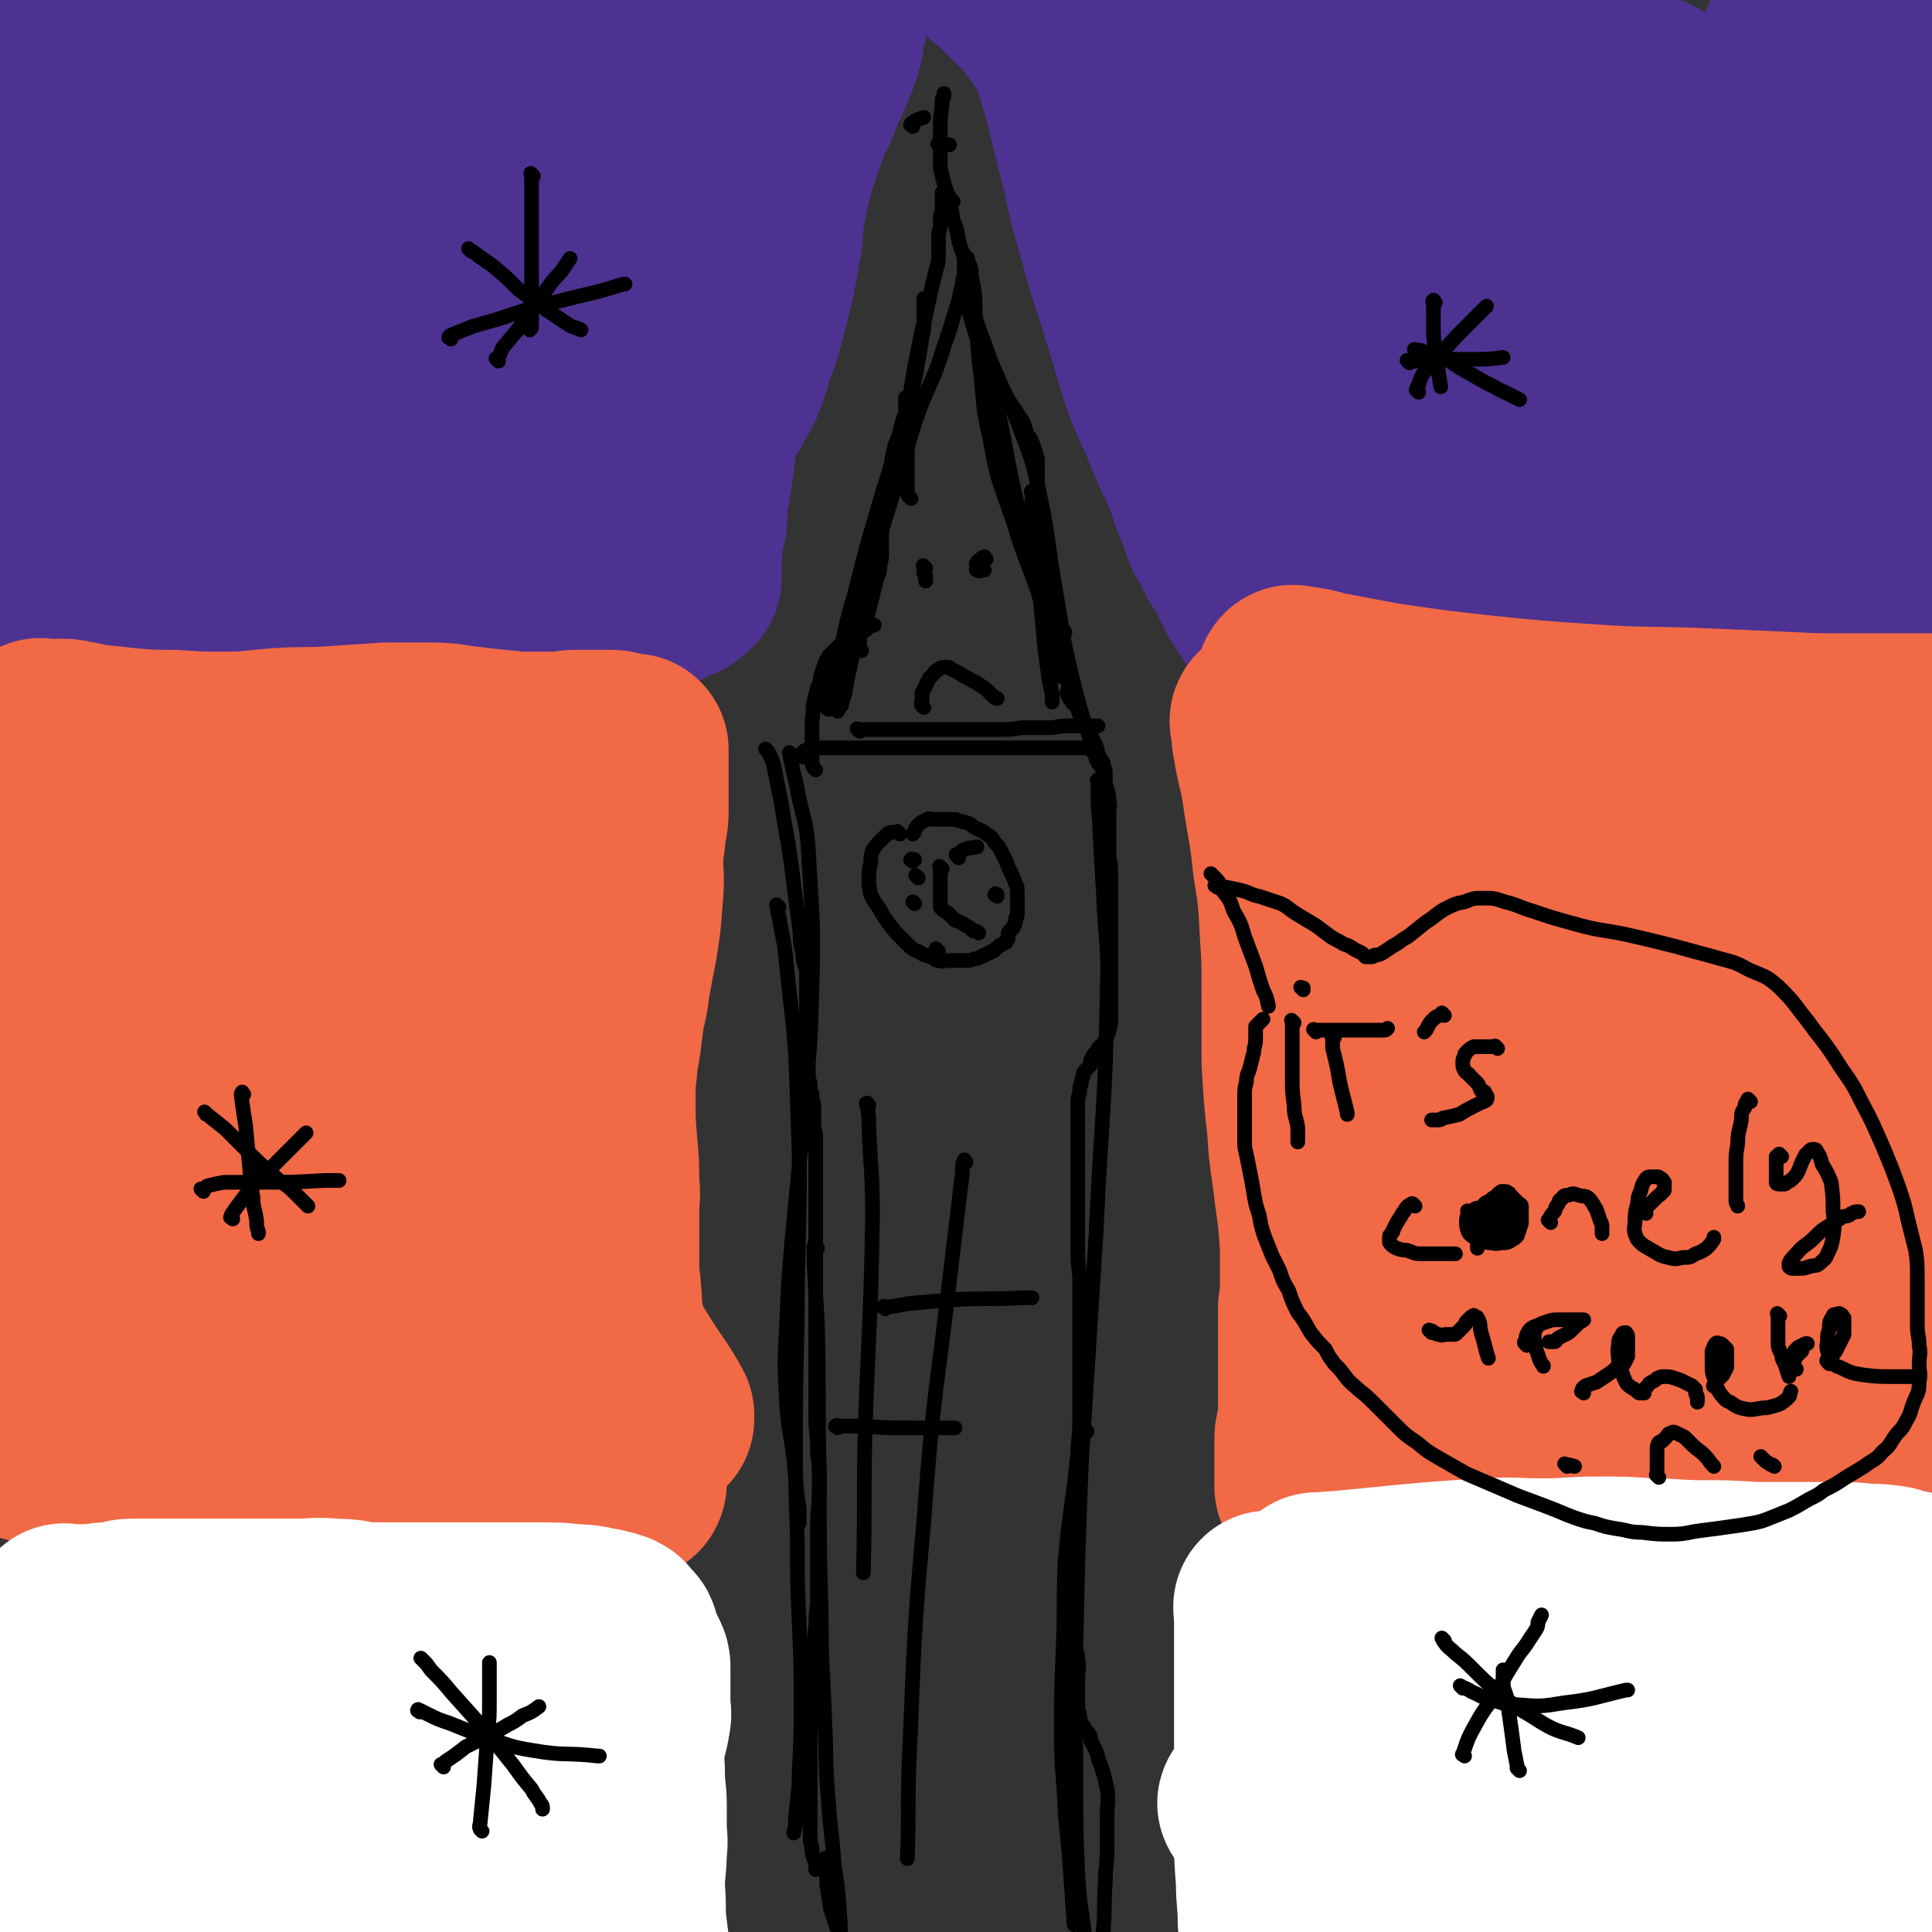 <svg viewBox='0 0 1054 1054' version='1.1' xmlns='http://www.w3.org/2000/svg' xmlns:xlink='http://www.w3.org/1999/xlink'><rect x="0" y="0" width="1054" height="1054" fill="#333333" stroke="none"/><g fill='none' stroke='#000000' stroke-width='8' stroke-linecap='round' stroke-linejoin='round'><path d='M419,410c-1,-1 -1,-1 -1,-1 -1,-1 0,0 0,0 1,1 1,1 2,3 1,2 1,2 2,5 1,5 1,5 2,10 1,5 1,5 2,10 1,6 1,6 2,12 1,6 1,6 2,11 1,7 1,7 2,14 1,8 1,8 2,16 1,7 1,7 2,15 1,8 0,8 2,15 0,6 1,5 2,10 0,5 0,5 0,10 0,4 0,4 0,8 0,4 0,4 0,8 0,4 0,4 0,8 0,2 0,2 0,5 0,3 0,3 0,6 0,2 0,2 0,4 0,1 1,1 1,2 0,1 0,1 0,2 0,1 0,1 0,2 0,1 0,1 0,2 0,1 0,1 0,2 0,1 1,1 1,2 0,1 0,1 0,2 0,1 0,1 0,2 0,1 1,1 1,2 0,1 0,1 0,2 0,2 1,2 1,4 0,2 0,2 0,5 0,3 0,3 0,6 0,3 1,3 1,6 0,4 0,4 0,7 0,4 0,4 0,7 0,4 0,4 0,8 0,4 0,4 0,8 0,4 0,4 0,7 0,4 0,4 0,8 0,5 0,5 0,10 0,7 0,7 0,13 0,7 0,7 0,14 0,7 0,7 0,15 0,8 0,8 0,15 0,10 0,10 0,19 0,10 0,10 0,20 0,11 1,11 1,22 1,8 1,8 1,17 0,12 -1,12 -1,23 0,10 0,10 0,20 0,9 0,9 0,18 0,8 -1,8 -1,16 -1,10 -1,10 -1,20 -1,9 -1,9 -1,18 0,10 -1,10 -1,21 0,9 0,9 0,18 0,8 0,8 0,15 0,5 0,5 0,10 0,3 0,3 0,7 0,3 0,3 0,6 0,3 0,3 1,6 0,3 0,3 1,6 1,2 1,2 1,5 0,0 0,0 0,1 '/><path d='M438,413c-1,-1 -2,-1 -1,-1 1,-2 1,-2 3,-3 3,-1 3,0 7,-1 5,0 5,0 10,0 6,0 6,0 13,0 7,0 7,0 14,0 6,0 6,0 13,0 7,0 7,0 13,0 8,0 8,0 15,0 7,0 7,0 14,0 6,0 6,0 11,0 4,0 4,0 7,0 3,0 3,0 5,0 2,0 2,0 5,0 1,0 1,0 3,0 2,0 2,0 3,0 2,0 2,0 4,0 2,0 2,0 4,0 2,0 2,0 4,0 1,0 1,0 3,0 1,0 1,0 2,0 1,0 1,0 2,0 0,0 0,0 1,0 1,0 1,0 2,0 0,0 0,1 1,2 0,0 1,0 2,1 1,0 1,1 2,2 0,0 0,0 1,2 1,1 1,1 1,3 1,2 1,2 1,4 0,2 0,2 0,4 0,3 1,3 1,5 1,3 1,3 1,6 1,3 0,3 0,6 0,3 0,3 0,7 0,4 0,4 0,8 0,4 0,4 0,8 0,4 1,4 1,9 0,5 0,5 0,10 0,4 0,4 0,9 0,5 0,5 0,10 0,5 0,5 0,9 0,5 0,5 0,9 0,3 0,3 0,7 0,4 0,4 0,8 0,3 0,3 0,6 0,4 0,4 0,8 0,3 0,3 0,6 0,2 0,2 -1,5 0,1 0,1 -1,3 0,1 0,1 -1,2 0,1 0,1 -1,2 -1,1 -1,1 -2,2 -1,1 -1,1 -2,3 0,0 0,0 -1,1 -1,1 -1,1 -1,2 -1,1 -1,1 -1,2 0,1 0,2 0,2 -1,1 -1,1 -2,2 -2,2 -2,2 -2,4 -1,2 -1,2 -1,4 -1,2 -1,2 -1,5 -1,3 -1,3 -1,6 0,2 0,2 0,5 0,3 0,3 0,6 0,4 0,4 0,7 0,4 0,4 0,8 0,4 0,4 0,8 0,4 0,4 0,8 0,4 0,4 0,8 0,5 0,5 0,10 0,4 0,4 0,8 0,7 0,7 0,14 0,8 1,8 1,15 0,8 0,8 0,15 0,7 0,7 0,14 0,8 0,8 0,17 0,13 0,13 0,26 0,9 0,9 -1,19 0,6 0,6 0,12 0,5 0,5 -1,10 0,7 -1,7 -1,13 0,6 0,6 0,12 0,5 0,5 0,11 0,5 0,5 0,10 0,4 0,4 0,8 0,3 0,3 0,6 0,2 0,2 0,5 0,2 0,2 0,5 0,3 0,3 0,6 0,4 -1,4 0,9 1,4 2,4 2,9 1,4 0,4 0,9 0,2 0,2 0,5 0,3 0,3 0,5 0,2 0,2 0,4 0,1 0,2 0,3 0,2 1,2 1,4 0,1 0,1 0,2 0,1 1,1 1,2 0,1 0,1 0,2 0,0 0,0 0,0 0,0 1,0 1,0 1,0 0,1 1,2 1,1 1,0 2,2 1,1 1,1 1,3 2,5 3,5 4,10 3,8 3,8 5,17 1,7 0,7 0,15 0,8 0,8 0,17 0,10 -1,10 -1,19 -1,13 0,13 -1,25 -1,7 -1,7 -2,15 -1,4 -1,4 -1,8 0,4 0,4 0,7 0,3 0,3 0,6 0,1 0,1 0,2 0,1 0,1 0,2 0,0 0,0 0,1 '/><path d='M451,1015c-1,-1 -1,-2 -1,-1 -1,1 0,2 0,4 1,5 1,5 1,10 1,6 1,6 2,13 2,6 2,6 4,12 2,7 2,7 4,14 '/><path d='M491,455c-1,-1 -1,-1 -1,-1 -1,-1 0,0 0,0 0,0 0,0 0,0 -1,0 -1,0 -2,0 -2,0 -2,0 -4,1 -2,2 -2,2 -4,4 -2,2 -2,2 -4,5 -1,3 -1,4 -1,7 -1,4 -1,4 -1,8 0,4 0,4 1,9 2,4 2,4 5,8 2,4 2,4 5,8 3,4 3,4 6,7 2,2 2,2 5,5 2,2 2,2 5,3 3,2 3,2 7,3 2,1 2,2 4,2 3,1 3,0 5,0 3,0 3,0 5,0 3,0 3,0 5,0 2,0 2,0 5,-1 1,0 1,0 3,-1 1,0 1,-1 2,-1 1,0 1,0 2,-1 1,0 1,0 2,-1 1,0 1,0 2,-1 1,-1 1,-1 2,-2 1,-1 1,0 2,-1 1,-1 1,-1 2,-1 0,-1 0,-1 1,-2 0,0 0,-1 0,-2 0,-1 0,-1 0,-1 1,-2 1,-1 2,-2 1,-1 1,-1 1,-2 1,-1 1,-1 1,-2 0,-1 0,-1 0,-2 1,-1 1,-1 1,-2 0,-1 0,-1 0,-2 0,-1 0,-1 0,-2 0,-1 0,-1 0,-2 0,-1 0,-1 0,-2 0,-2 0,-2 0,-4 0,-3 0,-3 -1,-5 -1,-3 -1,-3 -2,-5 -1,-2 -1,-2 -2,-4 -1,-3 -1,-3 -2,-5 -1,-2 -1,-2 -2,-4 -1,-2 -1,-2 -3,-4 -1,-1 -1,-2 -2,-3 -2,-2 -2,-1 -4,-3 -2,-1 -2,-1 -4,-2 -3,-1 -2,-2 -5,-3 -4,-1 -4,-1 -7,-2 -3,0 -3,0 -7,0 -2,0 -2,0 -5,0 -1,0 -2,-1 -3,0 -2,1 -3,1 -4,2 -2,2 -2,2 -3,4 0,1 0,1 -1,2 '/><path d='M514,474c-1,-1 -1,-1 -1,-1 -1,-1 0,0 0,0 0,0 0,1 0,1 0,1 0,1 0,2 0,1 0,1 0,3 0,2 0,2 0,3 0,1 0,1 0,2 0,1 0,1 0,2 0,1 0,1 0,2 0,1 0,1 0,2 0,1 0,1 0,2 0,1 0,1 0,2 0,0 0,0 0,1 0,0 0,0 1,1 1,1 1,1 3,2 2,2 2,2 4,4 3,1 3,1 6,3 2,1 2,1 4,3 2,0 2,0 3,1 '/><path d='M445,420c-1,-1 -1,-1 -1,-1 -1,-2 -1,-2 -1,-3 0,-3 0,-3 0,-6 0,-4 0,-4 0,-8 0,-4 0,-4 0,-9 1,-5 0,-5 1,-10 1,-4 1,-4 2,-8 2,-3 1,-3 2,-7 1,-3 1,-3 2,-6 1,-2 1,-2 2,-4 3,-3 3,-3 6,-6 2,-2 2,-2 6,-4 3,-3 4,-2 8,-4 2,-2 2,-2 5,-3 '/><path d='M470,355c-1,-1 -1,-1 -1,-1 -1,-1 0,0 0,0 0,0 0,-1 0,-2 0,-2 0,-2 0,-4 1,-4 2,-4 3,-8 1,-4 1,-3 2,-7 1,-4 1,-4 2,-8 1,-4 1,-4 2,-8 1,-4 2,-4 2,-8 1,-4 1,-5 1,-10 0,-5 0,-5 0,-11 0,-8 0,-8 1,-15 1,-7 2,-7 3,-15 2,-7 1,-7 3,-14 1,-4 2,-4 3,-9 1,-4 1,-4 2,-7 1,-2 1,-3 1,-5 0,-2 0,-2 0,-3 0,-1 0,-1 0,-2 0,0 0,0 0,-1 0,0 0,0 0,0 '/><path d='M497,272c-1,-1 -1,-1 -1,-1 -1,-1 0,0 0,0 0,0 -1,-1 -1,-2 0,-2 0,-2 0,-4 0,-4 0,-4 0,-8 0,-4 0,-4 0,-9 0,-6 0,-6 0,-13 0,-5 -1,-5 0,-11 1,-6 1,-6 2,-12 1,-6 1,-6 2,-12 1,-5 1,-5 2,-10 1,-5 1,-5 2,-10 1,-4 1,-4 2,-8 1,-5 1,-5 2,-9 1,-5 1,-5 2,-9 1,-4 1,-4 2,-8 1,-3 1,-3 1,-7 0,-3 0,-3 0,-6 0,-2 0,-2 0,-5 0,-2 1,-2 1,-5 0,-2 0,-2 0,-5 0,-1 1,-1 1,-3 0,-1 0,-1 0,-3 0,-1 0,-1 0,-2 0,-1 0,-1 0,-2 0,-1 0,-1 0,-2 0,0 0,0 0,0 0,-1 0,-1 0,-1 1,1 2,1 2,2 2,3 2,3 2,5 2,4 1,4 2,8 2,5 2,5 3,11 2,8 3,7 4,15 2,8 2,8 3,15 1,6 1,6 2,12 1,6 1,6 2,12 1,5 0,5 2,9 2,6 3,6 5,11 3,4 3,3 5,7 2,3 2,3 4,6 2,3 2,3 4,6 2,3 2,3 4,6 1,2 1,3 2,6 1,3 2,2 3,5 1,3 1,3 2,6 1,3 1,3 1,6 0,3 0,3 0,6 0,4 0,4 0,7 0,4 0,4 0,7 0,3 0,3 0,6 0,3 0,3 0,6 0,2 0,2 0,4 0,2 0,2 0,4 0,1 0,1 0,2 0,1 0,1 0,2 0,0 0,0 0,1 0,1 0,1 0,2 0,1 0,1 0,2 0,1 0,1 0,2 0,1 0,1 0,2 0,1 0,1 0,2 0,1 0,1 0,1 0,1 0,1 0,1 0,1 0,1 1,2 1,2 1,2 2,3 1,2 1,2 2,4 1,3 1,3 2,5 1,2 1,2 2,5 1,3 1,3 2,7 1,4 1,4 2,9 1,5 -1,5 0,11 0,4 1,4 2,8 1,4 1,4 2,7 0,3 0,3 0,6 0,0 0,0 0,1 '/><path d='M564,269c-1,-1 -1,-2 -1,-1 -1,0 0,0 0,1 0,3 0,3 0,5 0,6 0,6 1,13 1,9 1,9 2,19 1,13 1,13 2,26 1,11 1,11 2,22 1,7 1,7 2,15 1,5 1,5 2,10 0,2 0,2 0,4 '/><path d='M581,345c-1,-1 -1,-2 -1,-1 -1,0 -2,0 -2,1 -1,2 0,2 0,4 0,3 0,3 0,6 0,3 0,3 0,6 0,3 0,3 0,5 0,2 0,2 0,3 0,0 0,0 -1,0 '/><path d='M520,110c-1,-1 -1,-1 -1,-1 -1,-2 -1,-1 -2,-3 -1,-3 -1,-3 -2,-6 -1,-4 -1,-4 -2,-8 0,-4 0,-4 0,-8 0,-4 0,-4 0,-8 0,-4 0,-4 0,-8 0,-7 1,-7 1,-14 1,-1 1,-1 1,-3 '/><path d='M498,69c-1,-1 -2,-1 -1,-1 0,-1 1,-1 2,-2 2,-1 2,-1 5,-2 '/><path d='M513,80c-1,-1 -1,-1 -1,-1 -1,-1 0,0 0,0 2,0 2,0 3,0 2,0 2,0 3,0 '/></g>
<g fill='none' stroke='#4D3292' stroke-width='105' stroke-linecap='round' stroke-linejoin='round'><path d='M5,329c-1,-1 -2,-1 -1,-1 0,-1 1,-2 3,-2 5,-1 6,-1 11,-2 7,-1 7,-2 14,-3 10,-1 10,-1 20,-1 11,0 11,0 21,0 10,0 10,0 20,0 11,0 11,-1 22,-1 10,0 10,0 21,0 9,0 10,1 19,2 11,1 11,2 21,4 13,2 13,2 25,5 10,3 10,3 20,5 8,2 8,2 17,4 6,1 6,1 13,2 5,1 5,1 11,2 4,0 4,0 7,0 3,0 3,0 5,0 3,0 3,0 6,-1 3,0 3,0 6,-2 2,0 2,0 5,-2 2,0 2,-1 4,-1 2,-1 2,-1 4,-2 1,0 1,0 2,-1 1,0 1,-1 2,-1 1,0 2,0 2,0 1,-1 1,-1 2,-1 0,-1 1,0 1,-1 1,-1 1,-1 2,-2 1,-1 1,-1 2,-2 1,-1 0,-1 1,-2 1,-2 1,-2 2,-3 1,-2 1,-2 2,-3 1,-2 1,-2 2,-4 1,-2 1,-2 2,-4 2,-3 1,-3 3,-6 2,-3 2,-3 5,-6 2,-2 2,-2 5,-5 2,-2 2,-2 4,-5 1,-2 2,-2 3,-4 1,-2 1,-2 3,-4 1,-3 2,-3 4,-6 2,-3 2,-3 4,-6 2,-3 2,-3 4,-6 1,-3 1,-3 2,-5 2,-2 2,-2 4,-4 2,-2 2,-2 3,-4 1,-2 1,-2 3,-4 1,-2 0,-2 2,-4 1,-1 1,-1 2,-2 1,-1 1,-1 3,-2 1,-1 1,-1 2,-2 2,-2 1,-2 2,-4 2,-2 2,-2 4,-4 2,-2 2,-2 4,-4 1,-1 1,-2 2,-3 2,-2 2,-2 3,-4 1,-2 1,-2 2,-4 2,-3 2,-3 3,-5 1,-3 1,-3 2,-5 1,-3 1,-3 2,-6 1,-4 1,-4 2,-7 1,-4 2,-4 3,-8 1,-3 1,-4 2,-7 1,-3 1,-3 2,-7 1,-4 1,-4 2,-8 1,-4 1,-4 2,-8 1,-6 1,-6 2,-11 1,-6 1,-6 2,-11 1,-6 0,-6 1,-11 0,-6 1,-6 2,-12 1,-4 1,-4 2,-9 1,-4 1,-4 2,-8 2,-6 2,-6 4,-12 2,-5 2,-6 4,-11 2,-6 2,-6 5,-11 2,-5 2,-5 4,-10 3,-6 3,-6 5,-11 2,-5 2,-5 4,-11 1,-4 1,-4 1,-8 1,-4 2,-4 2,-8 0,-4 0,-4 0,-8 0,-4 1,-4 0,-8 0,-2 -1,-2 -2,-5 -2,-2 -2,-3 -4,-5 -2,-2 -2,-3 -6,-4 -7,-1 -9,-2 -16,1 -13,5 -15,4 -24,15 -35,39 -32,42 -63,85 -26,37 -26,37 -51,75 -19,29 -19,29 -37,60 -11,20 -12,20 -21,40 -7,13 -6,13 -11,27 -2,6 -2,6 -3,12 0,3 -1,4 1,7 4,4 5,6 11,6 16,-1 20,1 34,-9 28,-18 27,-21 50,-47 27,-31 28,-31 49,-65 20,-31 17,-33 33,-66 12,-24 13,-24 23,-49 6,-15 5,-16 9,-31 1,-7 2,-7 0,-13 0,-4 -1,-6 -5,-7 -8,-1 -11,-3 -18,2 -29,20 -28,23 -54,49 -24,23 -24,23 -45,48 -23,26 -23,25 -43,53 -16,20 -14,21 -28,42 -5,9 -7,8 -11,17 -2,4 -1,5 -1,10 0,3 0,5 2,6 9,3 12,5 21,2 33,-11 35,-12 63,-32 29,-19 32,-19 52,-47 34,-45 33,-49 55,-100 5,-11 3,-14 -1,-24 -4,-8 -6,-11 -15,-11 -27,-1 -31,-3 -56,8 -32,13 -31,18 -58,40 -27,21 -27,20 -51,45 -26,27 -27,27 -48,58 -26,37 -25,38 -46,78 -3,7 -3,8 -2,15 0,2 1,4 3,4 14,-4 17,-3 28,-13 26,-21 28,-21 47,-49 24,-34 25,-35 40,-74 23,-59 23,-61 36,-121 2,-8 0,-11 -6,-14 -10,-7 -14,-10 -26,-6 -32,11 -32,16 -61,37 -27,21 -27,22 -52,47 -21,22 -21,23 -40,47 -14,19 -15,19 -27,40 -7,12 -6,12 -11,26 -2,6 -6,8 -3,12 3,6 7,8 16,7 21,-2 24,-2 44,-14 22,-13 23,-15 40,-36 23,-27 23,-27 40,-58 10,-20 10,-21 15,-43 2,-14 3,-16 -2,-29 -4,-10 -5,-13 -15,-17 -17,-7 -20,-8 -38,-4 -22,5 -25,7 -43,22 -30,27 -30,29 -53,61 -28,40 -32,39 -50,84 -20,50 -19,53 -26,105 -1,9 3,13 11,16 8,4 12,3 20,-2 20,-13 20,-15 37,-33 23,-26 23,-26 42,-55 20,-32 22,-32 37,-67 15,-33 17,-34 22,-70 6,-45 4,-47 0,-91 0,-8 -3,-9 -9,-13 -6,-5 -7,-4 -15,-5 -6,-1 -8,-4 -13,0 -21,18 -23,19 -40,42 -21,28 -18,30 -36,60 -15,24 -19,23 -30,48 -19,46 -18,47 -31,95 -2,8 0,8 1,16 0,2 2,4 2,4 0,0 -2,-2 -1,-3 11,-24 16,-23 25,-48 12,-32 10,-33 18,-67 6,-26 6,-27 10,-53 2,-14 2,-14 2,-28 0,-7 0,-7 -2,-14 -1,-3 -1,-3 -3,-6 -1,-2 -1,-2 -3,-3 -1,-1 -2,-1 -3,-1 -3,1 -4,1 -6,3 -10,15 -12,15 -18,31 -9,28 -8,29 -13,58 -5,25 -6,25 -7,49 -2,16 0,16 1,33 0,6 0,6 2,12 0,1 0,1 1,3 0,0 1,0 1,-1 4,-7 6,-6 8,-14 11,-40 10,-40 17,-81 5,-28 4,-28 7,-57 2,-14 1,-14 2,-29 0,-8 1,-8 1,-16 0,-4 -1,-4 -1,-8 -1,-3 0,-3 0,-6 0,-1 0,-1 0,-3 0,-4 -1,-4 -1,-7 '/><path d='M693,312c-1,-1 -1,-1 -1,-1 -1,-1 0,0 0,0 0,0 0,0 0,0 0,0 0,0 0,0 -1,-1 0,0 0,0 0,-1 -1,-1 -1,-2 -2,-6 -2,-6 -4,-11 -3,-7 -4,-7 -6,-14 -3,-7 -4,-7 -6,-15 -3,-8 -2,-9 -4,-17 -2,-8 -2,-8 -4,-16 -1,-5 -1,-5 -2,-11 -1,-5 -1,-5 -2,-10 -1,-6 -1,-6 -2,-12 -1,-5 -1,-5 -2,-11 -1,-5 -1,-5 -2,-10 -1,-6 0,-6 -1,-12 -1,-6 -1,-6 -3,-12 -1,-6 -2,-6 -4,-12 -1,-5 -1,-5 -3,-10 -2,-6 -2,-6 -4,-12 -2,-6 -2,-6 -4,-12 -3,-7 -3,-7 -6,-14 -5,-8 -5,-8 -9,-17 -5,-10 -5,-10 -10,-20 -4,-10 -5,-10 -9,-19 -3,-9 -2,-9 -6,-18 -3,-7 -4,-7 -7,-14 -3,-7 -3,-7 -7,-14 -3,-6 -3,-6 -7,-12 -3,-4 -4,-4 -7,-8 -2,-3 -2,-3 -4,-7 -2,-2 -2,-2 -3,-3 -1,-1 -1,-1 -2,-2 -1,-1 -2,-1 -2,-2 -1,-1 0,-2 0,-2 1,0 1,2 2,3 3,4 3,3 6,7 3,4 3,4 6,8 5,7 4,7 8,14 5,7 4,7 9,15 6,9 6,9 12,19 9,14 9,14 18,28 9,13 9,12 18,25 7,10 6,10 13,20 5,7 5,7 10,14 3,3 3,3 7,6 1,2 1,2 4,4 0,0 1,0 2,0 0,0 -1,0 -1,0 -1,-3 -1,-3 -2,-6 -9,-17 -8,-18 -19,-34 -9,-14 -10,-14 -22,-27 -10,-11 -10,-10 -21,-20 -9,-9 -9,-9 -19,-18 -8,-7 -9,-6 -18,-13 -8,-6 -8,-6 -16,-12 -5,-4 -5,-4 -10,-8 -3,-2 -3,-2 -6,-5 -2,-2 -2,-2 -4,-4 -1,-1 -1,-2 -2,-3 -1,-1 -1,-1 -2,-2 -1,-1 -1,-1 -2,-2 -1,-1 0,-1 -1,-2 0,0 0,0 0,0 0,0 0,0 0,0 0,0 0,0 1,1 1,1 1,1 2,2 3,3 3,3 6,6 4,4 4,4 8,8 5,5 4,5 9,10 5,5 5,4 10,10 5,6 5,6 9,12 4,5 4,5 8,11 4,5 4,5 7,10 3,5 3,5 6,10 4,5 4,5 7,10 3,4 3,4 6,9 3,4 3,4 6,8 2,4 3,4 5,7 3,4 2,4 5,8 2,4 2,4 5,8 3,5 3,5 6,10 2,5 2,5 4,10 3,4 2,5 4,9 2,5 2,5 4,9 2,4 2,4 4,9 1,4 1,4 2,9 1,4 2,4 3,9 1,5 1,5 2,10 1,5 2,5 4,10 2,7 2,7 4,14 2,7 2,7 4,13 3,7 2,7 6,14 3,7 4,7 8,14 5,7 6,7 11,14 5,7 5,7 9,13 3,4 3,5 5,9 1,2 1,2 3,4 0,1 1,1 1,1 1,1 -1,1 -1,0 -11,-28 -10,-28 -21,-56 -10,-23 -11,-23 -21,-46 -8,-20 -6,-21 -15,-40 -13,-25 -14,-25 -29,-48 -6,-11 -7,-10 -14,-20 -6,-9 -6,-8 -12,-17 -4,-7 -4,-7 -9,-14 -3,-5 -3,-4 -6,-9 -2,-2 -2,-2 -4,-5 -1,-2 -1,-2 -2,-3 -1,-1 -1,-2 -2,-2 0,0 0,0 0,1 1,3 1,3 3,6 3,9 4,9 6,17 6,20 5,20 10,39 6,23 5,24 12,47 5,20 6,20 12,40 6,18 5,18 11,36 4,12 5,12 10,24 4,10 4,10 8,19 4,8 4,8 7,16 2,7 2,7 5,13 2,6 2,6 4,12 3,5 3,5 6,11 2,4 2,4 5,8 2,4 2,4 4,8 2,4 2,4 4,8 2,3 2,3 5,7 2,3 1,3 4,6 1,2 1,3 3,4 3,2 3,2 6,3 3,2 3,2 6,3 3,1 3,1 6,2 3,1 3,1 6,2 3,2 3,3 6,4 5,2 5,1 10,2 6,2 6,2 13,4 5,2 5,1 11,3 5,1 5,1 11,3 5,1 5,1 10,3 5,2 4,2 9,4 5,1 5,1 10,2 6,1 6,1 12,2 6,1 6,0 11,1 4,0 4,0 9,1 5,0 5,1 10,2 4,0 4,0 8,0 5,0 5,1 10,1 5,0 5,0 9,0 8,0 8,0 15,0 6,-1 6,-1 12,-1 8,-1 8,-1 17,-3 9,-1 9,-1 19,-4 14,-4 14,-4 28,-9 10,-4 10,-5 20,-9 5,-2 5,-2 10,-4 2,-2 2,-2 4,-3 1,-1 1,-1 2,-2 1,-1 1,-1 2,-2 2,-3 2,-3 3,-6 10,-20 11,-19 19,-40 9,-26 7,-27 15,-53 6,-23 6,-23 13,-46 5,-17 7,-16 10,-33 2,-12 1,-13 -1,-25 -1,-13 0,-13 -5,-24 -5,-14 -7,-14 -15,-26 -8,-12 -8,-12 -17,-23 -7,-8 -7,-8 -14,-14 -5,-5 -5,-5 -11,-8 -4,-2 -5,-2 -9,-2 -2,0 -4,0 -4,2 -4,11 -5,12 -5,24 0,39 1,39 6,78 4,31 2,32 11,62 13,43 14,44 32,84 5,9 7,8 14,16 3,3 3,3 6,4 3,1 4,1 6,0 4,-5 6,-5 7,-12 6,-30 6,-31 7,-62 3,-36 5,-37 1,-73 -6,-49 -6,-50 -21,-97 -5,-16 -8,-14 -18,-28 -12,-15 -12,-16 -26,-30 -3,-3 -3,-3 -7,-3 -4,0 -5,-1 -7,2 -7,10 -9,11 -12,24 -10,46 -9,47 -15,95 -2,21 -3,21 -2,43 2,34 3,34 8,68 0,6 1,6 4,11 1,2 1,3 3,4 1,1 2,1 3,0 7,-8 8,-8 13,-18 15,-33 16,-33 27,-67 12,-39 11,-39 19,-80 7,-37 8,-38 11,-76 0,-5 -2,-6 -6,-10 -3,-3 -4,-4 -9,-5 -6,-1 -7,-2 -12,1 -9,5 -11,5 -15,15 -26,55 -25,56 -45,114 -7,21 -7,21 -10,43 -8,65 -7,65 -12,131 -1,11 0,11 -1,22 0,3 -1,8 -1,6 -1,-16 0,-21 -1,-42 -2,-43 -2,-43 -4,-86 -2,-36 1,-37 -4,-73 -5,-36 -1,-41 -16,-70 -6,-12 -15,-16 -25,-13 -10,3 -10,11 -14,24 -13,37 -14,37 -20,76 -5,30 -3,31 -2,62 1,19 2,19 5,38 2,8 2,8 4,16 1,2 1,4 3,4 3,1 5,2 7,-1 10,-10 12,-11 17,-25 11,-29 12,-30 13,-61 2,-32 5,-35 -7,-65 -18,-45 -21,-50 -53,-85 -14,-15 -20,-12 -40,-16 -14,-3 -16,-1 -30,3 -10,2 -12,1 -19,9 -12,15 -13,17 -18,36 -6,28 -6,30 -3,58 3,40 4,41 15,80 12,38 14,37 31,73 6,13 6,13 15,24 8,7 9,10 18,12 8,1 12,0 17,-6 12,-20 15,-22 18,-47 5,-40 3,-42 -2,-83 -5,-39 -6,-39 -17,-76 -8,-27 -7,-28 -21,-51 -10,-17 -12,-18 -27,-29 -14,-11 -16,-13 -33,-16 -15,-4 -16,-2 -31,1 -11,3 -14,1 -20,10 -15,21 -17,23 -23,50 -7,32 -7,34 -4,68 4,33 6,34 19,65 12,28 13,28 31,52 12,15 12,17 28,26 16,9 21,15 36,11 14,-4 15,-11 22,-26 14,-29 18,-30 21,-61 5,-41 2,-42 -4,-83 -6,-36 -7,-37 -20,-71 -8,-20 -8,-21 -23,-36 -12,-13 -14,-14 -31,-21 -15,-6 -16,-5 -32,-6 -14,-1 -15,0 -29,2 -5,1 -5,2 -10,6 -4,3 -5,2 -8,7 -2,4 -3,4 -3,9 0,9 -1,11 4,19 15,19 16,19 36,33 21,16 22,15 46,28 21,11 21,11 44,20 29,12 29,12 59,22 28,10 28,9 56,20 16,7 17,6 31,16 13,9 18,8 22,21 10,31 10,35 8,68 0,13 -5,13 -13,24 -6,10 -6,10 -15,18 -8,6 -9,5 -18,9 -7,3 -8,5 -14,4 -10,-2 -13,-2 -18,-11 -14,-26 -12,-29 -19,-58 -8,-28 -4,-29 -11,-56 -3,-12 -3,-13 -9,-22 -1,-2 -3,-2 -4,-1 -2,12 -2,14 -1,27 2,27 1,28 7,55 5,24 5,25 15,47 5,12 6,12 16,21 9,7 10,9 21,11 7,1 10,0 15,-5 11,-14 12,-16 16,-34 7,-32 5,-34 5,-67 0,-26 -1,-26 -6,-51 -3,-16 -3,-17 -10,-30 -5,-8 -6,-10 -14,-13 -9,-4 -13,-7 -21,-2 -14,8 -16,11 -23,27 -14,30 -13,32 -19,64 -4,23 -2,23 -2,47 0,9 -3,14 2,19 4,4 11,3 16,-2 13,-12 14,-14 21,-32 10,-23 10,-24 14,-50 3,-23 2,-23 1,-47 -1,-15 -1,-15 -5,-29 -1,-5 -1,-5 -4,-9 -2,-2 -2,-2 -4,-3 -2,-1 -3,-2 -5,-1 -3,1 -2,2 -5,4 '/><path d='M403,90c-1,-1 -1,-2 -1,-1 -1,2 -1,3 -1,7 -1,6 -1,6 -2,12 -1,11 -1,11 -2,21 -1,10 -2,10 -3,20 -1,11 -1,11 -2,22 -1,11 -1,11 -2,22 -1,8 -2,8 -3,16 -1,7 -1,7 -2,13 -1,6 -1,6 -2,13 -1,7 -1,7 -2,15 -1,7 -1,7 -2,14 -1,5 -1,5 -2,10 0,4 0,4 0,7 0,3 0,3 -1,6 0,3 -1,3 -2,7 0,3 0,3 0,6 0,3 0,3 0,6 0,2 0,2 0,5 0,1 0,1 0,2 0,1 0,2 0,2 0,1 -1,1 -1,1 -1,1 -1,1 -2,2 -1,1 -1,1 -2,1 -2,1 -2,1 -4,2 -2,1 -2,1 -4,2 -2,1 -2,1 -5,2 -4,2 -4,2 -7,4 -5,2 -5,2 -10,4 -8,2 -8,2 -16,3 -10,3 -10,4 -21,5 -11,2 -11,1 -22,2 -9,1 -9,1 -17,1 -8,0 -8,0 -16,0 -7,0 -7,0 -13,0 -4,0 -4,0 -8,0 -1,0 -1,0 -3,0 0,0 0,0 0,0 '/></g>
<g fill='none' stroke='#F26946' stroke-width='105' stroke-linecap='round' stroke-linejoin='round'><path d='M23,402c-1,-1 -2,-1 -1,-1 0,-1 0,0 1,0 1,0 1,0 2,0 2,0 2,0 4,0 3,0 3,0 6,0 3,0 3,1 6,1 5,1 5,1 10,2 10,1 10,1 19,2 12,1 12,1 24,1 15,1 15,1 29,1 15,0 15,-1 30,-2 14,-1 14,0 28,-1 15,-1 15,-1 30,-2 12,0 12,0 24,0 10,0 10,1 20,2 8,1 8,1 17,2 5,0 5,1 10,1 3,0 3,0 6,0 2,0 2,0 4,0 1,0 1,0 3,0 1,0 1,0 2,0 0,0 0,0 1,0 0,0 0,0 1,0 1,0 1,0 2,0 1,0 1,0 2,0 1,0 1,0 2,0 2,0 2,0 3,0 2,0 2,0 3,0 1,0 1,-1 2,-1 1,0 1,0 2,0 1,0 1,0 2,0 1,0 1,0 2,0 1,0 1,0 2,0 1,0 1,0 2,0 1,0 1,0 3,0 1,0 1,0 3,0 2,0 2,0 4,0 2,0 2,0 4,1 1,0 1,1 3,1 1,0 1,0 2,0 1,0 1,0 2,0 0,0 0,0 1,0 0,0 0,0 0,0 0,0 0,0 0,0 0,1 0,1 0,2 0,1 0,1 0,1 0,1 0,1 0,2 0,1 0,1 0,2 0,1 0,1 0,2 0,1 0,1 0,2 0,0 0,0 0,1 0,1 0,1 0,2 0,1 0,1 0,2 0,1 0,1 0,2 0,1 0,1 0,2 0,0 0,0 0,1 0,1 0,1 0,2 0,1 0,1 0,2 0,1 0,1 0,3 0,2 0,2 0,4 0,5 0,5 -1,10 -1,8 -1,8 -2,16 0,11 1,11 0,21 -1,14 -1,14 -3,27 -2,10 -2,10 -4,21 -1,8 -1,8 -3,16 -1,8 -1,8 -2,16 -1,7 -2,7 -2,14 -1,8 -1,8 -1,16 0,14 0,14 1,27 1,10 1,10 1,21 1,6 0,7 0,13 0,5 0,5 0,9 0,5 0,5 0,9 0,4 0,4 0,8 0,4 0,4 0,7 0,7 1,7 1,13 1,6 0,6 1,12 1,6 1,6 2,12 1,7 0,8 2,15 2,12 2,12 5,23 1,8 2,8 3,16 1,6 1,6 1,12 0,3 0,3 0,6 0,2 0,2 0,4 0,1 0,1 0,2 0,1 0,1 0,2 0,0 0,1 -1,1 0,0 0,0 -1,0 0,0 0,0 0,0 -1,0 -1,0 -1,0 -1,-1 -1,-1 -2,-2 -5,-14 -5,-14 -10,-28 -6,-19 -6,-19 -11,-38 -7,-27 -6,-28 -12,-55 -3,-16 -4,-16 -6,-32 -4,-23 -3,-23 -5,-47 -2,-14 -2,-14 -4,-28 -1,-21 0,-21 -3,-43 -1,-14 -2,-14 -4,-28 -1,-17 -1,-17 -2,-33 -1,-9 0,-9 -1,-18 0,-3 0,-3 -1,-6 0,-2 -1,-2 -1,-3 0,-1 0,-1 0,-2 0,0 0,-1 0,0 0,10 1,11 1,22 1,38 0,38 2,76 1,38 1,38 4,75 2,23 3,23 6,46 2,14 1,14 3,29 1,6 1,6 2,13 0,2 0,2 0,5 0,1 0,1 0,2 0,0 0,-1 0,-1 -9,-22 -10,-22 -18,-44 -16,-40 -15,-41 -31,-81 -13,-33 -12,-34 -27,-67 -8,-17 -8,-18 -19,-34 -5,-7 -5,-9 -13,-13 -10,-5 -12,-7 -22,-6 -13,3 -17,3 -26,14 -18,22 -20,24 -28,51 -10,35 -6,37 -6,74 -1,31 1,32 4,63 1,19 1,20 5,39 0,4 1,3 4,6 1,2 1,4 2,3 6,-3 9,-4 11,-11 9,-30 10,-32 10,-63 -1,-43 -4,-43 -12,-86 -10,-58 -5,-61 -23,-116 -6,-18 -11,-18 -25,-30 -6,-4 -9,-4 -14,-1 -8,4 -9,7 -13,16 -13,25 -14,26 -21,53 -7,26 -4,27 -7,54 -2,23 -3,23 -3,46 1,25 3,25 6,50 0,3 0,3 1,6 0,1 0,2 0,2 0,-30 1,-32 0,-63 -2,-29 -2,-29 -7,-58 -8,-40 -10,-40 -21,-80 -1,-5 -1,-5 -3,-9 -3,-4 -2,-5 -5,-8 -1,-1 -1,-1 -2,-1 -1,0 -2,-1 -2,0 -3,5 -5,5 -5,11 -2,29 -2,30 1,59 2,26 5,26 8,52 3,22 1,22 4,44 5,31 5,31 12,62 3,16 4,16 8,32 2,12 2,12 5,25 2,11 3,11 5,22 1,6 1,6 1,13 0,4 0,4 0,7 0,2 0,2 0,5 0,1 0,1 0,2 0,1 0,1 0,2 0,0 0,0 0,0 0,0 0,0 0,0 -1,0 -1,0 -1,0 -2,-1 -1,-2 -2,-2 -3,-2 -3,-2 -5,-3 -5,-2 -5,-2 -10,-4 -4,-3 -4,-3 -9,-6 -2,-1 -2,-1 -5,-2 0,-1 0,-1 -1,-1 -1,0 -1,0 -2,0 -1,0 -2,0 -2,0 0,0 0,1 1,1 7,4 6,5 13,9 10,4 11,3 21,6 9,3 9,3 18,6 15,5 15,4 30,9 13,4 13,6 26,9 18,5 19,4 38,9 18,4 17,5 36,8 20,3 20,2 40,3 18,0 18,1 36,-1 19,-1 19,-2 37,-5 15,-2 15,-2 30,-5 10,-2 10,-3 20,-6 6,-2 6,-2 12,-4 2,0 2,-1 4,-2 1,0 2,0 3,-1 0,0 0,-1 0,-2 -6,-11 -7,-11 -14,-22 -14,-22 -13,-22 -27,-43 -17,-25 -17,-25 -35,-49 -13,-19 -12,-20 -26,-37 -11,-14 -11,-14 -23,-25 -12,-10 -12,-11 -25,-18 -8,-4 -9,-4 -19,-4 -7,0 -10,-1 -14,5 -14,21 -15,23 -22,50 -7,26 -8,28 -4,56 7,45 10,46 26,90 4,10 5,11 14,17 11,8 13,10 27,11 12,1 15,1 25,-6 13,-10 14,-13 20,-29 10,-23 11,-24 12,-50 2,-32 2,-33 -7,-64 -8,-32 -9,-34 -26,-61 -5,-8 -9,-7 -18,-9 -9,-2 -10,-2 -19,0 -7,2 -9,2 -12,8 -10,17 -10,19 -14,40 -4,26 -5,27 -1,54 4,33 5,34 16,65 3,8 4,10 11,12 15,5 20,7 33,3 9,-3 8,-8 11,-17 6,-16 7,-17 7,-35 0,-18 -1,-19 -8,-36 -5,-14 -6,-14 -15,-25 -5,-6 -6,-6 -12,-10 -6,-3 -7,-4 -13,-4 -5,0 -6,1 -10,4 -6,8 -8,9 -10,19 -3,24 -1,25 1,49 2,20 2,21 9,40 3,10 4,11 10,19 4,6 5,5 10,9 4,3 5,5 10,4 5,-1 7,-2 10,-7 7,-10 7,-12 10,-24 4,-17 4,-18 5,-36 0,-23 0,-23 -2,-46 -1,-23 -1,-23 -4,-45 -2,-14 -3,-14 -6,-28 -2,-6 -2,-6 -4,-12 -1,-3 -1,-3 -3,-5 0,-1 0,-1 -2,-3 0,0 -1,-1 -1,-1 -1,0 -2,1 -2,2 2,22 2,23 5,45 3,18 4,18 8,35 3,14 3,14 6,28 2,9 2,9 4,17 1,4 1,4 2,7 1,1 1,1 1,2 0,0 0,0 0,0 1,-4 2,-3 2,-7 4,-24 4,-24 6,-48 3,-29 3,-29 5,-58 2,-25 1,-25 5,-50 4,-29 5,-29 11,-58 2,-8 2,-7 4,-15 1,-3 1,-3 1,-6 0,-1 0,-1 0,-2 0,-1 0,-1 0,-2 0,-1 0,-1 0,-2 0,0 0,0 0,0 '/><path d='M692,394c-1,-1 -1,-2 -1,-1 -1,0 0,1 0,3 1,4 0,4 1,8 2,13 3,13 5,25 3,21 4,21 6,41 3,19 3,19 4,38 1,16 1,16 1,31 0,10 0,10 0,21 0,9 0,9 0,19 1,18 1,18 3,36 1,18 2,18 4,36 2,14 2,14 3,29 0,11 0,11 0,23 0,5 0,5 -1,10 0,3 0,3 0,6 0,4 0,4 0,8 0,7 0,7 0,14 0,6 0,6 0,13 0,5 0,5 0,10 0,5 0,5 0,10 0,3 -1,3 -1,6 -1,3 -1,3 -1,6 0,3 0,3 0,6 0,3 0,3 0,6 0,2 0,2 0,5 0,2 0,2 0,4 0,1 0,1 0,2 0,1 0,1 0,2 1,0 2,-1 4,0 2,1 2,1 5,2 5,1 5,1 11,2 11,1 11,1 22,2 13,0 13,0 25,0 13,0 13,0 25,-1 16,0 17,0 32,-2 14,-1 14,-1 27,-3 18,-3 18,-3 35,-6 14,-2 14,-2 28,-4 13,-2 13,-3 27,-5 8,-1 8,-1 16,-2 4,0 4,0 7,0 3,0 3,0 5,0 1,0 1,0 2,0 1,0 1,0 2,0 1,0 1,0 2,0 0,0 0,0 0,0 1,0 1,0 2,0 1,0 1,0 2,0 1,0 1,0 2,0 1,0 1,0 2,0 1,0 1,0 2,0 1,0 1,0 2,0 1,0 1,0 2,-1 1,-1 1,-1 3,-2 2,-1 2,-1 4,-2 3,-1 3,-1 6,-2 8,-1 8,-1 15,-2 3,-1 3,-1 6,-1 '/><path d='M706,373c-1,-1 -2,-1 -1,-1 0,-1 1,0 3,0 7,1 7,1 14,3 16,3 16,3 32,6 27,4 27,4 54,7 29,3 29,3 59,5 29,2 29,1 57,2 23,1 23,1 46,2 20,1 20,1 39,1 13,0 13,0 25,0 11,0 11,0 21,0 1,0 3,0 3,0 -1,0 -2,1 -3,1 '/><path d='M926,445c-1,-1 -1,-1 -1,-1 -2,-1 -2,-1 -3,-1 -5,0 -5,0 -9,1 -5,1 -7,0 -10,4 -10,14 -11,16 -16,33 -11,34 -10,35 -15,71 -5,36 -3,36 -5,73 -1,24 -1,25 -2,49 -1,15 0,15 -1,29 0,6 0,7 -1,12 0,0 -1,0 -1,-1 -2,-10 -2,-10 -3,-20 -3,-31 -1,-31 -5,-61 -5,-45 -6,-45 -13,-89 -6,-43 -5,-43 -14,-85 -4,-22 -4,-22 -11,-43 -3,-9 -3,-10 -9,-16 -4,-4 -6,-6 -11,-6 -9,1 -12,0 -18,7 -16,20 -19,22 -27,48 -11,38 -12,40 -11,80 1,48 4,49 16,97 11,43 15,42 30,85 10,28 9,29 19,57 1,2 3,4 4,3 5,-3 7,-5 9,-12 5,-28 6,-29 5,-59 -1,-41 -4,-41 -9,-82 -5,-42 -7,-42 -12,-84 -4,-28 -1,-28 -5,-56 -2,-10 -2,-10 -6,-20 -3,-5 -3,-5 -7,-9 -4,-3 -5,-4 -10,-5 -7,-1 -9,-1 -15,3 -8,4 -10,5 -13,13 -9,25 -10,26 -12,53 -2,32 -1,33 5,64 6,35 8,34 20,68 11,31 12,31 25,61 7,14 6,15 15,28 5,7 6,9 14,11 6,1 9,0 13,-5 11,-20 11,-22 16,-46 8,-34 6,-35 10,-70 4,-38 3,-38 5,-77 3,-33 2,-33 5,-66 1,-11 2,-10 3,-21 1,-3 1,-3 1,-5 0,-1 0,-3 0,-2 4,20 5,21 8,43 4,33 1,33 7,66 8,37 9,37 21,74 9,29 8,30 22,57 16,33 16,36 38,62 4,6 9,5 14,1 10,-8 10,-11 15,-24 8,-26 9,-27 10,-55 1,-35 -2,-35 -6,-70 -4,-37 -3,-37 -9,-73 -4,-21 -4,-21 -10,-40 -2,-9 -2,-9 -6,-16 -2,-3 -3,-5 -6,-5 -3,0 -5,1 -6,4 -10,28 -10,30 -15,60 -4,28 -3,28 -3,56 0,25 0,25 2,50 2,17 1,17 5,33 3,9 3,11 10,17 7,6 10,8 20,8 8,-1 10,-3 16,-10 13,-17 13,-19 21,-40 15,-35 17,-35 24,-72 8,-38 6,-39 6,-79 -1,-29 -4,-28 -9,-57 -1,-7 0,-7 -3,-14 -1,-3 -1,-5 -4,-6 -3,-2 -6,-3 -8,0 -10,10 -11,12 -16,25 -9,27 -9,28 -13,56 -5,37 -4,38 -5,75 -1,34 0,34 2,67 2,25 3,25 5,50 1,14 1,14 1,28 0,4 1,4 1,8 0,2 0,4 0,3 0,-2 1,-4 1,-9 0,-25 0,-25 -1,-49 0,-36 -1,-36 -1,-71 0,-29 -1,-30 2,-58 4,-27 6,-26 13,-52 0,-2 0,-4 1,-4 1,1 3,3 3,6 5,26 5,26 8,53 4,30 4,30 5,61 1,45 2,45 0,90 -1,20 -1,22 -4,39 -1,2 -3,1 -3,0 -6,-18 -7,-19 -10,-38 -4,-29 -4,-29 -5,-59 -1,-28 -1,-29 1,-57 2,-18 2,-18 7,-36 3,-10 3,-10 8,-18 2,-4 2,-5 6,-7 2,-1 4,-1 6,1 12,13 15,14 20,31 9,33 8,34 9,69 1,25 -4,25 -5,51 -1,20 1,20 2,39 1,19 1,18 2,37 0,7 1,7 0,14 0,3 -1,3 -2,5 0,0 0,0 0,0 '/><path d='M320,825c-1,-1 -1,-1 -1,-1 -1,-1 0,0 0,0 -2,0 -3,-1 -6,-1 -5,0 -5,0 -10,0 -7,0 -7,0 -14,0 -7,0 -7,0 -15,0 -8,0 -8,0 -16,0 -11,0 -11,0 -21,0 -10,0 -10,0 -19,-1 -8,-1 -8,-1 -17,-2 -8,-1 -8,0 -16,-2 -8,-1 -8,-2 -16,-3 -10,-3 -10,-3 -20,-5 -9,-3 -9,-3 -18,-5 -10,-3 -10,-3 -19,-5 -11,-2 -11,-2 -22,-3 -9,-1 -9,-1 -18,-2 -9,0 -9,-1 -18,-2 -8,-1 -8,-1 -17,-2 -5,0 -5,1 -11,0 -12,-2 -12,-3 -24,-6 -4,-1 -4,-1 -7,-2 -3,-1 -3,-1 -5,-2 -2,-1 -2,-1 -4,-2 0,-1 1,-1 1,-1 '/></g>
<g fill='none' stroke='#000000' stroke-width='8' stroke-linecap='round' stroke-linejoin='round'><path d='M474,603c-1,-1 -1,-2 -1,-1 -1,0 0,0 0,1 1,6 1,6 1,12 1,24 2,24 2,49 -1,58 -2,58 -4,115 -1,40 0,40 -1,79 '/><path d='M527,634c-1,-1 -1,-2 -1,-1 -1,2 -1,3 -1,7 -3,25 -3,25 -6,50 -8,70 -10,70 -15,140 -6,65 -5,65 -8,130 -1,27 0,27 -1,54 '/><path d='M483,714c-1,-1 -2,-1 -1,-1 0,-1 1,0 3,0 6,-1 6,-1 12,-2 12,-1 12,-1 24,-2 18,-1 19,0 37,-1 2,0 2,0 5,0 '/><path d='M457,779c-1,-1 -2,-1 -1,-1 0,-1 1,0 3,0 6,0 6,0 11,0 14,1 14,1 27,1 12,0 12,0 24,0 '/><path d='M504,386c-1,-1 -1,-1 -1,-1 -1,-1 0,-1 0,-2 0,-2 0,-2 0,-5 1,-2 1,-2 2,-4 1,-2 1,-2 2,-4 1,-1 1,-1 2,-2 1,-1 1,-2 2,-2 2,-2 3,-2 5,-2 2,0 2,0 3,1 4,2 4,2 7,4 3,1 3,2 6,3 3,2 3,2 6,4 2,2 2,2 4,4 1,1 1,1 2,1 '/><path d='M505,310c-1,-1 -1,-1 -1,-1 -1,-1 0,0 0,0 0,0 0,0 0,0 0,1 0,1 0,3 0,1 0,1 1,2 0,2 0,2 0,3 0,0 0,0 0,0 '/><path d='M538,305c-1,-1 -1,-2 -1,-1 -1,0 -1,0 -2,1 -1,1 -2,1 -2,2 -1,1 0,1 0,2 0,1 -1,2 0,2 1,1 2,0 4,0 '/></g>
<g fill='none' stroke='#FFFFFF' stroke-width='105' stroke-linecap='round' stroke-linejoin='round'><path d='M335,896c-1,-1 -2,-2 -1,-1 0,4 0,5 1,10 1,9 1,9 2,19 1,18 1,18 2,35 1,20 1,20 2,40 1,16 1,16 2,32 1,10 0,10 1,20 1,8 1,8 2,15 0,4 1,4 1,9 0,3 0,3 0,5 0,2 0,2 0,4 0,1 0,1 0,2 0,0 -1,0 -1,0 -1,-3 -1,-4 -1,-8 -1,-13 -1,-13 -2,-26 0,-11 0,-11 0,-23 0,-10 1,-10 1,-19 1,-7 0,-7 0,-13 0,-6 0,-6 0,-12 0,-8 -1,-8 -1,-17 0,-7 -1,-7 0,-15 1,-8 2,-8 3,-15 1,-4 0,-4 0,-8 0,-5 0,-5 0,-9 0,-2 0,-2 0,-4 0,-2 0,-2 0,-4 0,-2 0,-2 0,-3 0,-2 0,-2 -1,-4 -1,-2 -1,-2 -2,-4 -1,-1 -1,-1 -2,-2 -1,-1 -1,-1 -1,-2 0,-1 0,-1 0,-2 0,-1 0,-1 0,-2 0,-1 0,-1 -1,-2 0,0 0,0 0,0 -1,-1 -1,-1 -2,-2 -1,-1 0,-1 -2,-2 -3,-1 -3,-1 -7,-2 -7,-1 -7,-2 -15,-2 -9,-1 -9,-1 -19,-1 -8,0 -8,0 -17,0 -7,0 -7,0 -13,0 -6,0 -6,0 -11,0 -8,0 -8,0 -15,0 -10,0 -10,0 -20,0 -9,0 -9,0 -18,0 -9,-1 -9,-2 -18,-2 -10,-1 -10,0 -20,0 -9,0 -9,0 -19,0 -6,0 -6,0 -12,0 -6,0 -6,0 -13,0 -6,0 -6,0 -13,0 -6,0 -6,0 -12,0 -6,0 -6,0 -12,0 -5,0 -5,0 -9,0 -4,0 -4,1 -8,2 -3,0 -3,0 -6,0 -3,0 -3,1 -6,1 -2,0 -2,0 -4,0 -1,0 -1,0 -3,0 -1,0 -1,0 -3,0 -1,0 -1,0 -2,0 -1,0 -1,0 -2,0 -1,0 -1,0 -2,0 -1,0 -1,-1 -1,0 -1,1 0,2 0,4 1,8 1,8 1,16 1,13 1,13 2,25 0,11 0,11 0,22 0,14 0,14 0,28 0,12 -1,12 0,24 0,8 2,8 2,16 1,8 0,8 0,15 0,5 0,5 0,11 0,2 0,2 0,4 0,1 0,1 0,2 0,1 -1,1 -1,1 0,0 0,0 0,0 -1,0 -2,0 -2,-1 -2,-4 -2,-4 -2,-9 -1,-10 -1,-10 -1,-20 0,-25 -2,-25 0,-49 3,-31 5,-31 10,-62 2,-9 2,-9 3,-19 0,-2 1,-4 0,-4 -1,0 -2,2 -3,4 -3,18 -3,18 -4,37 -1,12 -1,12 0,24 1,21 0,21 3,41 4,26 5,26 12,52 2,8 2,8 5,16 1,3 1,4 3,7 0,1 1,1 1,3 0,0 0,2 0,2 1,-1 1,-2 2,-4 6,-18 6,-18 12,-37 7,-24 7,-24 13,-48 2,-12 2,-12 3,-24 1,-7 1,-7 0,-14 -1,-2 -1,-2 -2,-4 -1,-2 -1,-2 -2,-3 -1,-1 -2,-2 -2,-1 -4,10 -5,11 -6,23 -1,17 0,18 2,35 2,11 2,11 6,21 4,10 5,10 10,19 3,5 3,5 7,9 1,1 1,3 3,3 2,0 3,-1 4,-4 8,-21 8,-21 15,-43 7,-25 8,-25 13,-50 4,-18 4,-18 5,-36 0,-7 0,-8 -3,-13 -1,-3 -3,-5 -4,-3 -11,11 -12,12 -20,27 -10,21 -9,21 -15,44 -3,13 -3,14 -1,27 0,10 1,11 6,20 4,9 4,10 11,18 7,7 8,7 17,12 9,4 10,7 19,7 12,-1 13,-2 24,-8 12,-9 12,-10 22,-22 9,-11 8,-11 15,-23 4,-9 5,-9 6,-19 1,-5 -1,-5 -2,-10 -2,-5 -2,-5 -5,-9 -2,-4 -2,-4 -5,-7 -1,-2 -1,-2 -2,-3 -1,-1 -1,-2 -2,-2 -1,0 -1,0 -1,1 1,17 0,17 2,34 2,16 2,16 7,32 4,12 5,12 11,24 3,5 3,5 7,9 2,2 3,5 6,4 4,-2 5,-4 8,-9 7,-17 8,-17 12,-36 5,-19 4,-19 6,-39 1,-12 1,-12 0,-24 0,-5 -1,-5 -4,-10 0,-2 0,-2 -2,-4 0,0 -1,-1 -2,0 -1,4 -1,5 -1,10 1,11 1,11 4,22 2,10 3,10 7,19 2,5 2,5 5,10 1,2 1,2 2,4 1,0 1,0 1,0 2,-5 2,-5 2,-9 -1,-7 -1,-8 -3,-14 -2,-5 -3,-4 -6,-8 -1,-2 -2,-2 -4,-4 -1,0 -1,0 -2,0 '/><path d='M694,878c-1,-1 -1,-1 -1,-1 -1,-1 0,0 0,0 0,0 0,0 0,0 0,0 0,-1 0,0 -1,0 0,1 0,3 0,9 0,9 0,18 0,15 0,15 0,29 0,19 0,19 0,37 0,18 0,18 0,35 0,14 0,14 1,27 0,11 1,11 1,22 1,8 1,8 1,16 1,6 2,6 2,12 1,5 1,5 1,9 0,2 0,2 0,3 '/><path d='M720,868c-1,-1 -1,-1 -1,-1 -1,-1 0,0 0,0 5,0 5,-1 10,-1 11,-1 11,-1 21,-2 30,-3 30,-3 60,-5 16,-1 16,0 32,0 15,0 15,-1 30,-1 14,0 14,0 27,1 15,0 15,1 29,1 14,0 14,0 29,1 11,0 11,0 22,0 11,0 11,0 21,0 10,0 10,0 19,1 6,0 7,0 13,1 3,1 3,1 6,2 2,0 2,0 5,1 1,0 1,0 2,1 1,1 1,1 1,1 1,1 1,1 1,2 1,2 2,2 2,3 2,5 2,5 2,10 2,16 3,16 4,31 0,35 -2,35 -2,70 -1,12 0,12 0,24 0,9 1,9 0,18 -1,8 -2,7 -5,15 0,2 -1,1 -1,3 0,1 0,2 0,2 0,1 -1,0 -1,0 -1,0 -1,0 -1,0 -2,-1 -2,-2 -3,-3 -6,-7 -6,-7 -12,-13 -9,-9 -8,-10 -19,-19 -12,-9 -11,-10 -25,-17 -18,-9 -18,-10 -38,-15 -25,-7 -25,-7 -51,-10 -28,-3 -28,-1 -56,-2 -26,-1 -26,-3 -52,0 -41,4 -41,6 -83,13 -8,2 -8,2 -17,4 -2,0 -6,-1 -5,0 2,2 6,3 11,5 25,7 25,9 51,13 26,5 26,5 52,6 23,1 23,1 46,0 13,-1 13,-1 26,-3 16,-4 17,-3 31,-10 5,-2 5,-3 8,-9 11,-19 12,-20 18,-41 3,-12 3,-13 0,-25 -2,-9 -3,-11 -11,-16 -15,-10 -17,-11 -35,-14 -20,-3 -21,-2 -42,0 -14,2 -15,2 -26,9 -14,9 -14,11 -23,25 -11,16 -14,16 -17,35 -4,27 -6,31 3,56 5,14 10,14 24,21 15,8 16,8 33,10 13,2 14,0 27,-3 13,-3 13,-3 25,-9 11,-7 12,-7 20,-17 11,-12 11,-13 18,-28 4,-9 6,-10 6,-20 0,-8 -2,-10 -7,-15 -9,-9 -10,-9 -22,-13 -13,-5 -13,-5 -27,-6 -14,-1 -15,-2 -29,1 -10,3 -12,3 -19,10 -10,11 -11,13 -14,27 -3,12 -2,14 2,25 5,10 6,12 15,17 15,8 16,8 33,11 23,3 24,2 47,0 17,-2 18,-2 34,-9 15,-5 17,-5 29,-15 10,-9 10,-10 17,-22 6,-12 8,-13 9,-26 1,-11 0,-13 -5,-23 -5,-12 -5,-13 -14,-22 -7,-6 -8,-6 -16,-8 -7,-2 -10,-3 -15,1 -11,10 -12,12 -18,26 -6,17 -6,19 -6,37 0,14 2,15 7,28 4,10 5,11 12,19 8,9 9,8 19,15 8,4 8,4 17,7 8,2 8,2 16,1 7,-1 8,0 13,-4 6,-4 7,-6 7,-13 1,-12 0,-14 -5,-26 -4,-9 -4,-10 -13,-17 -8,-7 -10,-7 -21,-9 -7,-2 -8,-3 -14,0 -6,3 -7,5 -8,11 -3,10 -3,11 -1,21 2,9 3,10 8,18 5,7 6,7 13,13 7,5 6,7 14,10 9,4 9,3 19,5 5,1 6,0 11,1 '/></g>
<g fill='none' stroke='#000000' stroke-width='8' stroke-linecap='round' stroke-linejoin='round'><path d='M662,478c-1,-1 -2,-2 -1,-1 0,0 1,1 2,2 3,3 2,3 4,7 4,5 4,5 6,11 4,7 4,7 6,14 3,8 3,8 6,16 2,7 2,7 4,13 2,4 2,4 3,9 '/><path d='M664,484c-1,-1 -2,-1 -1,-1 0,-1 0,0 1,0 3,1 3,1 5,1 5,1 5,1 9,2 4,1 4,2 9,3 6,2 6,2 12,4 4,2 4,3 9,6 5,3 5,3 10,6 4,3 4,3 8,6 3,2 4,2 7,4 3,1 3,1 6,3 2,1 2,1 4,2 1,1 1,1 2,2 0,0 1,0 2,0 0,0 0,0 0,0 1,0 1,0 1,0 1,0 1,0 2,-1 2,0 2,0 4,-1 3,-2 3,-2 6,-4 4,-2 4,-3 8,-5 5,-4 5,-4 10,-8 5,-3 5,-4 10,-7 6,-3 6,-3 11,-4 5,-2 5,-2 10,-2 6,0 6,0 12,2 8,2 8,3 15,5 12,4 12,4 23,7 14,4 15,3 29,6 13,3 13,3 25,6 11,3 11,3 22,6 10,3 10,2 19,7 9,4 9,3 16,9 7,7 7,7 13,15 5,6 5,7 10,13 6,8 6,8 11,16 7,10 7,10 12,20 6,11 6,12 11,23 5,12 5,12 9,23 3,9 3,9 5,18 2,8 2,8 4,16 1,7 1,7 1,15 0,7 0,7 0,15 0,5 0,5 0,11 0,6 1,6 1,11 1,5 0,5 0,10 0,5 1,5 0,10 0,6 -1,6 -3,11 -2,5 -1,5 -4,10 -2,4 -2,4 -5,7 -4,5 -3,6 -8,10 -4,5 -5,4 -10,8 -5,3 -5,3 -10,6 -6,4 -6,4 -12,7 -5,4 -5,3 -10,6 -5,3 -5,3 -9,5 -5,2 -5,2 -10,4 -5,2 -5,2 -10,3 -6,1 -6,1 -13,2 -7,1 -7,1 -15,2 -8,1 -8,2 -16,2 -8,0 -8,0 -16,-1 -7,0 -7,-1 -14,-2 -6,-1 -6,-1 -12,-3 -5,-1 -5,-1 -11,-3 -8,-3 -7,-3 -15,-6 -8,-3 -8,-3 -16,-6 -7,-3 -7,-3 -14,-6 -7,-3 -7,-3 -14,-6 -7,-4 -7,-4 -14,-8 -7,-4 -7,-4 -13,-9 -6,-4 -6,-4 -11,-9 -6,-6 -6,-6 -12,-12 -4,-4 -4,-4 -9,-8 -3,-3 -4,-3 -7,-7 -3,-4 -3,-4 -6,-7 -3,-4 -3,-4 -5,-8 -4,-4 -4,-4 -8,-9 -3,-5 -3,-6 -7,-11 -3,-6 -3,-6 -5,-12 -3,-5 -3,-5 -5,-11 -2,-4 -2,-4 -4,-8 -2,-5 -2,-5 -4,-10 -2,-6 -2,-6 -3,-12 -2,-6 -2,-6 -3,-12 -1,-6 -1,-6 -2,-11 -1,-5 -1,-5 -2,-10 -1,-4 -1,-4 -1,-8 0,-4 0,-4 0,-8 0,-4 0,-4 0,-8 0,-4 0,-4 0,-8 0,-4 0,-4 1,-8 0,-4 1,-4 2,-8 1,-4 1,-4 2,-8 0,-3 1,-3 1,-7 0,-2 0,-2 0,-4 0,-1 0,-1 0,-3 1,-1 1,-1 3,-3 0,0 0,0 1,-1 '/><path d='M728,566c-1,-1 -1,-2 -1,-1 -1,0 0,1 0,2 0,2 0,2 0,5 1,4 1,4 2,8 1,5 1,5 2,11 1,4 1,4 2,8 1,4 1,4 2,8 0,0 0,0 0,1 '/><path d='M718,563c-1,-1 -1,-1 -1,-1 -1,-1 0,0 0,0 2,0 2,0 4,0 3,0 3,0 7,0 4,0 4,0 8,0 4,0 4,0 9,0 2,0 2,0 5,0 2,0 2,0 5,0 1,0 1,0 2,-1 '/><path d='M706,558c-1,-1 -1,-1 -1,-1 -1,-1 0,0 0,0 0,0 0,0 0,0 0,0 0,0 0,1 0,3 0,3 0,5 0,5 0,5 0,10 0,8 0,8 0,15 0,7 0,7 1,15 0,6 1,6 2,12 0,4 0,4 0,8 '/><path d='M711,540c-1,-1 -1,-1 -1,-1 -1,-1 0,0 0,0 0,0 0,0 0,0 1,0 1,0 1,0 '/><path d='M788,554c-1,-1 -1,-1 -1,-1 -1,-1 0,0 0,0 0,0 0,0 0,0 -1,1 -1,1 -2,1 -2,1 -2,1 -3,2 -2,2 -2,2 -3,4 -1,2 -1,2 -2,3 '/><path d='M817,572c-1,-1 -1,-1 -1,-1 -1,-1 0,0 0,0 -2,0 -2,0 -4,0 -2,0 -2,0 -4,0 -2,0 -2,0 -4,0 -2,1 -2,1 -4,3 -1,1 -1,1 -1,2 -1,2 -1,2 -1,4 0,2 0,2 1,4 1,2 2,1 3,3 2,2 2,2 4,4 1,1 1,2 2,4 1,1 2,0 2,1 1,2 2,2 1,4 -1,1 -2,1 -4,2 -6,3 -6,3 -11,6 -4,1 -4,1 -9,2 -1,1 -1,1 -3,1 -1,0 -1,0 -2,0 -1,0 -1,0 -1,0 '/><path d='M772,658c-1,-1 -1,-1 -1,-1 -1,-1 -1,0 -1,0 -1,1 -1,0 -2,1 -1,1 -1,1 -2,3 -1,1 -1,1 -2,3 -1,1 -1,2 -2,3 -1,2 -1,2 -2,4 0,1 0,1 -1,2 -1,1 -1,1 -1,2 0,1 0,1 0,2 0,1 0,1 1,2 1,1 1,1 3,2 3,1 3,1 5,1 4,1 4,2 8,2 4,0 4,0 8,0 3,0 3,0 6,0 3,0 3,0 5,0 '/><path d='M815,663c-1,-1 -1,-1 -1,-1 -1,-1 0,0 0,0 0,0 0,0 0,0 0,0 0,-1 0,0 -1,0 -1,0 -1,1 0,1 0,1 0,2 0,1 0,1 1,2 1,1 1,1 2,1 1,0 1,0 2,0 1,0 1,0 2,0 0,0 1,0 1,-1 0,0 0,-1 0,-2 0,-1 0,-1 0,-2 0,-1 -1,-1 -1,-2 -1,-2 -1,-2 -2,-3 -1,-2 -1,-2 -2,-2 -1,-1 -2,-1 -2,-1 -2,1 -3,1 -4,3 -2,4 -3,4 -3,8 -2,6 -1,6 -1,11 0,2 0,2 0,4 '/><path d='M846,667c-1,-1 -1,-1 -1,-1 -1,-1 0,0 0,0 0,0 0,0 0,0 1,-3 1,-3 3,-5 1,-2 0,-2 2,-4 1,-2 0,-2 2,-3 1,-2 2,-2 4,-2 2,-1 2,-1 5,0 3,1 4,0 6,2 2,2 2,3 4,6 1,3 1,3 2,6 1,2 1,2 1,4 0,0 0,0 0,1 0,1 0,1 0,2 '/><path d='M898,662c-1,-1 -2,-1 -1,-1 0,-1 0,-1 1,-2 1,-1 1,-1 2,-2 1,-1 1,-1 2,-2 1,-1 1,-1 2,-2 1,-1 2,-1 3,-3 0,0 1,0 1,-1 0,-1 0,-1 0,-2 0,-1 0,-1 0,-2 -1,-1 -1,-2 -2,-2 -1,-1 -1,-1 -2,-1 -2,0 -2,0 -3,0 -2,0 -2,0 -3,1 -2,3 -2,3 -3,7 -2,4 -1,4 -2,8 -1,4 -1,4 -1,8 0,3 -1,4 0,7 1,3 1,3 3,5 2,2 3,2 6,4 4,2 4,3 9,4 4,1 4,1 8,0 4,0 4,0 7,-2 3,-1 3,-1 6,-3 2,-2 2,-2 4,-5 0,-1 0,-1 0,-1 '/><path d='M955,601c-1,-1 -1,-1 -1,-1 -1,-1 0,0 0,0 0,0 0,0 -1,1 -1,1 -1,1 -1,3 -2,3 -2,3 -2,7 -1,6 -2,6 -2,13 -1,6 -1,6 -1,13 0,5 0,5 0,10 0,4 0,4 0,8 0,2 1,2 1,3 '/><path d='M972,631c-1,-1 -1,-1 -1,-1 -1,-1 0,0 0,0 0,0 -1,0 -2,1 0,1 0,2 0,4 0,2 0,2 0,4 0,2 0,2 0,4 0,1 0,1 0,2 0,1 1,1 2,1 1,0 1,0 2,0 1,0 1,0 2,-1 2,-1 2,-1 3,-2 2,-2 2,-2 3,-4 1,-2 1,-3 2,-5 1,-2 1,-2 2,-4 1,-1 1,-1 2,-2 1,-1 1,-1 2,-1 1,0 2,0 2,1 2,3 2,3 3,7 3,5 3,5 5,10 1,8 1,8 1,16 1,7 1,7 0,14 -1,5 -1,5 -3,9 -1,3 -2,3 -4,5 -2,2 -3,1 -6,2 -3,1 -3,1 -6,1 -1,0 -1,0 -3,0 -1,0 -1,0 -2,-1 0,-1 0,-1 0,-2 1,-2 2,-3 4,-5 4,-5 5,-4 10,-9 4,-4 4,-4 9,-7 3,-2 3,-2 6,-4 2,-1 3,0 5,-2 1,0 1,-1 3,-1 0,0 0,0 1,0 '/><path d='M802,662c-1,-1 -1,-1 -1,-1 -1,-1 0,0 0,0 1,1 0,2 1,3 1,1 1,1 2,2 2,1 2,1 4,2 2,1 2,1 5,2 2,0 2,0 4,0 2,0 2,0 4,0 1,0 1,0 3,0 1,0 1,0 2,-1 1,-1 1,-1 2,-2 1,-1 2,-1 2,-2 0,-1 0,-1 0,-2 0,-2 0,-2 0,-3 0,-1 0,-1 0,-2 0,-1 -1,-1 -2,-2 -1,-1 -1,-1 -2,-2 -1,-1 -1,-1 -2,-2 -1,-1 0,-1 -1,-1 -1,-1 -1,-1 -2,-1 -1,0 -2,0 -2,0 -1,1 -2,1 -2,2 -1,1 -1,1 -1,2 '/><path d='M813,659c-1,-1 -1,-1 -1,-1 -1,-1 0,0 0,0 -1,1 -1,0 -2,1 -2,1 -2,1 -3,3 -1,2 -1,3 -1,5 0,3 0,3 1,6 1,2 1,2 2,3 2,2 2,2 5,2 3,1 3,0 6,0 2,0 2,0 4,-1 1,-1 2,-1 3,-2 1,-1 1,-1 1,-2 1,-2 1,-2 1,-3 1,-2 1,-2 1,-4 0,-2 0,-3 -1,-5 0,-2 -1,-2 -2,-3 -1,-2 0,-2 -2,-3 -1,-1 -1,-1 -3,-2 -2,0 -3,0 -5,0 -2,0 -2,0 -4,2 -2,1 -3,1 -4,3 -1,2 0,3 0,5 1,3 1,3 2,5 2,2 2,1 4,2 2,2 2,2 5,2 1,1 1,1 2,0 1,0 1,-1 1,-1 0,-2 0,-2 0,-3 0,-3 0,-3 -1,-4 -3,-3 -3,-3 -7,-4 -3,-2 -4,-1 -7,-1 -3,0 -3,0 -5,2 -2,2 -3,2 -3,5 0,3 0,3 1,6 1,2 2,2 3,3 '/><path d='M781,727c-1,-1 -1,-1 -1,-1 -1,-1 0,0 0,0 0,0 0,0 0,0 1,0 1,0 1,0 2,1 2,2 4,2 2,1 2,0 4,0 2,0 2,0 4,0 1,0 1,0 2,-1 1,-1 1,-1 2,-2 1,-1 1,-1 2,-2 1,-1 0,-1 1,-2 1,-1 1,-1 2,-2 1,-1 1,-1 2,-1 0,-1 0,0 0,0 1,1 2,0 2,1 2,3 1,4 2,8 1,3 1,3 2,7 1,4 1,4 2,7 '/><path d='M838,725c-1,-1 -1,-2 -1,-1 -1,0 0,1 0,2 0,2 0,2 0,4 0,3 1,3 1,6 1,3 1,3 2,6 1,2 1,2 2,3 0,1 0,0 0,0 '/><path d='M833,734c-1,-1 -1,-1 -1,-1 -1,-1 0,-1 0,-1 1,-2 0,-2 1,-4 1,-2 1,-2 2,-3 1,-1 2,-1 4,-2 2,-1 2,-1 5,-2 3,-1 3,-1 6,-1 3,0 3,0 5,0 2,0 2,0 4,0 2,0 2,0 4,0 0,0 1,0 1,0 -1,1 -2,1 -3,2 -1,1 -1,1 -3,3 -2,2 -2,2 -4,3 -2,1 -2,1 -4,2 -1,1 -1,2 -2,2 -1,0 -1,0 -2,0 -1,0 -1,0 -1,0 '/><path d='M864,760c-1,-1 -2,-1 -1,-1 0,-2 1,-2 2,-3 3,-1 3,-1 6,-2 3,-2 3,-2 6,-4 3,-2 3,-2 5,-4 2,-1 2,-1 4,-2 1,-2 1,-2 2,-4 0,-2 0,-2 0,-3 0,-2 0,-2 0,-4 0,-1 0,-1 0,-2 0,-1 0,-2 0,-2 0,-1 -1,-2 -1,-2 -1,0 -2,0 -2,1 -2,3 -2,3 -2,6 -1,4 0,4 0,9 1,3 1,3 2,6 1,3 1,3 2,5 1,2 2,2 3,3 2,1 2,1 3,2 1,1 1,1 2,1 1,0 1,0 2,0 0,0 -1,-1 -1,-1 1,-1 1,-1 2,-2 2,-2 1,-2 3,-3 2,-1 2,-1 3,-2 2,-1 2,-1 4,-1 3,0 3,0 6,1 3,1 3,1 5,2 2,1 2,1 4,2 1,1 1,1 2,2 0,1 0,1 0,2 0,1 1,1 1,2 0,1 0,1 0,2 0,0 0,0 0,1 '/><path d='M936,757c-1,-1 -2,-1 -1,-1 0,-1 0,-1 1,-2 1,-1 1,-1 2,-2 1,-1 1,-1 2,-2 1,-2 1,-2 2,-4 0,-1 0,-1 0,-2 0,-1 0,-1 0,-3 0,-1 0,-1 0,-3 0,-1 0,-1 0,-2 -1,-1 -1,-1 -2,-2 -1,-1 -1,-1 -2,-1 -1,0 -1,-1 -2,0 -1,1 -1,2 -2,4 0,3 0,3 0,7 0,5 0,5 2,10 1,4 1,4 3,7 2,2 2,3 5,4 4,3 5,3 10,4 5,0 5,-1 10,-1 4,-1 4,-1 7,-2 3,-2 3,-2 5,-4 1,-1 0,-1 1,-3 '/><path d='M979,742c-1,-1 -1,-1 -1,-1 -1,-1 0,0 0,0 0,0 0,0 0,0 2,-1 2,-1 4,-3 0,0 0,0 1,-1 '/><path d='M998,744c-1,-1 -1,-1 -1,-1 -1,-1 0,-1 0,-1 1,-1 2,-1 2,-2 2,-2 2,-2 3,-4 1,-2 1,-2 2,-4 1,-2 1,-2 2,-4 0,-2 0,-2 0,-4 0,-1 0,-1 0,-1 0,-1 0,-1 0,-2 0,-1 0,-2 0,-2 -1,-1 -1,-2 -2,-2 -1,-1 -1,0 -2,0 -1,0 -2,0 -2,1 -2,3 -2,3 -2,7 -1,3 -1,3 -1,6 0,3 -1,3 0,6 1,3 0,3 2,5 2,3 2,3 5,4 6,3 6,3 12,4 8,1 8,1 16,1 5,0 5,0 10,0 1,0 1,0 3,0 '/><path d='M971,718c-1,-1 -1,-1 -1,-1 -1,-1 0,0 0,0 0,1 0,2 0,3 0,2 0,2 0,5 0,3 0,3 0,7 0,3 0,3 2,7 0,3 1,3 2,6 1,3 1,3 2,6 '/><path d='M980,747c-1,-1 -1,-1 -1,-1 -1,-2 0,-2 0,-4 0,-2 0,-2 0,-3 0,-1 0,-1 0,-2 1,-1 1,-1 2,-2 2,-1 2,-1 4,-2 1,0 1,0 1,0 '/><path d='M855,800c-1,-1 -1,-1 -1,-1 -1,-1 0,0 0,0 0,0 0,0 0,0 0,0 -1,-1 0,0 1,0 2,0 5,1 0,0 0,0 0,0 '/><path d='M962,796c-1,-1 -1,-1 -1,-1 -1,-1 0,0 0,0 1,1 1,1 2,2 1,1 2,1 3,2 1,0 1,0 2,1 '/><path d='M905,806c-1,-1 -1,-1 -1,-1 -1,-1 0,0 0,0 0,0 0,-1 0,-1 0,-2 0,-2 0,-5 0,-2 0,-2 0,-4 0,-2 0,-2 0,-4 0,-2 0,-2 1,-4 1,-1 1,0 2,-1 1,-1 1,-1 2,-2 1,-1 1,-2 2,-2 2,-1 2,-1 4,0 2,1 2,1 4,2 2,2 2,2 4,4 3,3 4,3 7,6 3,3 2,3 5,6 0,0 0,0 0,0 '/><path d='M452,387c-1,-1 -2,-1 -1,-1 0,-6 1,-6 2,-12 2,-8 3,-8 5,-17 4,-16 3,-16 8,-32 6,-24 6,-24 13,-48 6,-21 7,-21 13,-42 3,-14 4,-14 7,-28 2,-8 1,-8 3,-17 1,-6 1,-6 2,-11 0,-3 0,-3 0,-6 0,-2 0,-2 0,-4 0,-1 0,-1 0,-3 0,-1 0,-1 0,-2 0,-1 0,-2 0,-1 0,8 1,10 -1,21 -3,20 -4,20 -8,39 -5,24 -5,24 -10,48 -4,20 -5,20 -10,39 -3,15 -3,15 -6,31 -3,13 -3,13 -6,26 -1,5 -1,5 -2,11 -1,3 -1,3 -2,7 0,0 -1,0 -1,1 -1,1 -1,2 -1,2 0,0 0,0 0,-1 1,-7 1,-7 2,-14 3,-17 3,-17 7,-35 8,-28 9,-27 17,-55 8,-26 8,-26 16,-52 5,-15 6,-15 12,-30 4,-12 4,-12 8,-24 2,-7 2,-7 4,-13 1,-5 1,-5 2,-9 0,-3 1,-3 1,-6 0,-1 0,-1 0,-3 0,-1 0,-1 0,-2 0,-1 0,-1 0,-2 0,-1 0,-1 0,-2 0,0 0,0 0,0 0,-1 1,0 1,0 1,1 1,1 1,2 2,5 2,5 2,9 2,10 2,10 2,20 1,12 1,12 2,25 3,21 1,22 6,43 4,23 5,23 13,46 6,20 7,20 14,40 7,21 7,21 14,42 4,12 4,12 8,23 4,9 5,8 9,17 1,4 1,4 2,7 1,2 1,2 1,3 0,1 0,2 0,2 -1,-2 -2,-2 -3,-5 -6,-20 -7,-20 -12,-40 -7,-28 -6,-29 -11,-57 -4,-24 -3,-25 -8,-48 -4,-20 -5,-20 -12,-39 -5,-13 -6,-13 -11,-25 -4,-9 -4,-9 -7,-18 -2,-5 -2,-5 -4,-11 -1,-3 -1,-3 -3,-5 0,-2 0,-1 -1,-3 -1,-1 -1,-1 -1,-2 0,0 0,0 0,1 1,4 1,4 2,8 6,20 8,19 12,39 8,32 6,33 14,65 4,22 5,22 10,43 5,18 4,18 10,35 2,8 4,7 7,15 1,4 1,4 2,8 1,1 1,1 1,2 0,1 0,2 0,2 0,0 -1,0 -1,-1 -2,-2 -2,-3 -3,-5 '/><path d='M432,412c-1,-1 -2,-2 -1,-1 0,2 0,3 1,6 1,7 2,7 3,14 3,16 5,16 6,33 2,36 3,37 2,74 -1,39 -2,39 -5,77 -3,31 -3,31 -6,62 -2,24 -2,24 -3,48 -1,19 -1,20 0,39 1,16 2,16 4,31 1,11 1,11 2,22 1,5 1,5 1,10 0,2 0,2 0,4 '/><path d='M425,495c-1,-1 -2,-2 -1,-1 0,2 0,3 1,6 2,13 3,13 4,26 4,38 5,38 6,76 2,49 1,49 0,99 0,40 -1,40 -1,81 0,29 0,29 1,58 0,23 0,23 1,46 1,22 1,22 1,43 0,19 0,19 -1,37 0,13 -1,13 -2,26 0,4 0,4 -1,8 '/><path d='M446,681c-1,-1 -1,-1 -1,-1 -1,-1 -1,0 -1,0 0,3 0,3 0,7 1,18 1,18 2,36 1,41 0,41 1,82 0,38 0,38 1,75 0,30 1,30 2,60 1,21 0,21 2,43 1,17 2,17 3,34 2,13 2,13 3,26 1,12 0,12 1,23 0,3 0,3 0,5 '/><path d='M600,427c-1,-1 -1,-1 -1,-1 -1,-1 0,0 0,0 0,0 0,0 0,0 0,1 0,1 0,1 0,4 0,4 0,8 0,10 1,10 1,19 1,17 1,17 2,34 1,27 3,27 2,53 -1,65 -3,65 -6,131 -4,62 -4,62 -8,125 -2,51 -2,51 -3,101 -1,39 0,39 0,78 0,23 0,23 1,47 1,17 2,17 4,35 1,11 1,11 3,22 2,13 3,12 7,25 0,0 0,0 0,1 '/><path d='M593,781c-1,-1 -1,-2 -1,-1 -2,0 -2,1 -2,3 -2,9 -2,9 -3,19 -3,26 -4,26 -6,51 -1,23 0,23 -1,46 -1,23 -1,23 -1,47 0,20 1,20 2,40 1,18 2,18 3,36 1,14 1,14 2,28 '/><path d='M469,399c-1,-1 -1,-1 -1,-1 -1,-1 0,0 0,0 0,0 1,0 1,0 2,0 2,0 3,0 4,0 4,0 7,0 5,0 5,0 9,0 6,0 6,0 12,0 8,0 8,0 15,0 9,0 9,0 18,0 7,0 7,0 15,0 6,0 6,-1 12,-1 6,0 6,0 12,0 5,0 5,-1 10,-1 7,0 7,0 14,0 2,0 2,0 3,0 '/><path d='M498,470c-1,-1 -2,-1 -1,-1 0,-1 1,0 2,0 '/><path d='M523,468c-1,-1 -1,-1 -1,-1 -1,-1 0,-1 0,-1 2,-1 2,-1 3,-2 4,-2 4,-1 8,-2 '/><path d='M544,489c-1,-1 -2,-1 -1,-1 0,-1 0,0 1,0 '/><path d='M501,479c-1,-1 -1,-1 -1,-1 -1,-1 0,0 0,0 '/><path d='M512,519c-1,-1 -1,-1 -1,-1 -1,-1 0,0 0,0 '/><path d='M499,493c-1,-1 -1,-1 -1,-1 '/><path d='M783,165c-1,-1 -1,-2 -1,-1 -1,0 0,1 0,2 0,3 0,3 0,6 0,6 0,6 0,11 1,8 1,8 2,15 1,7 1,7 2,13 '/><path d='M774,214c-1,-1 -1,-1 -1,-1 -1,-1 0,0 0,0 0,0 0,0 0,0 0,-2 0,-2 1,-3 1,-4 1,-4 3,-7 4,-5 4,-5 9,-10 8,-9 8,-9 17,-18 4,-4 4,-4 8,-8 '/><path d='M773,192c-1,-1 -1,-1 -1,-1 -1,-1 0,0 0,0 0,0 0,0 0,0 0,0 0,0 1,0 2,0 2,0 4,1 5,1 5,1 9,3 6,2 6,3 11,6 7,4 7,4 14,8 5,2 5,3 10,5 4,2 4,2 8,4 '/><path d='M769,198c-1,-1 -1,-1 -1,-1 -1,-1 0,0 0,0 0,0 0,0 0,0 0,0 0,0 0,0 -1,-1 0,0 0,0 1,0 1,0 2,0 2,0 2,0 4,0 4,0 4,-1 7,-1 5,0 5,0 10,0 6,0 6,0 12,0 9,0 9,0 17,-1 '/><path d='M133,597c-1,-1 -1,-2 -1,-1 -1,1 0,2 0,5 1,7 1,7 2,13 1,11 1,11 2,21 1,9 0,9 2,18 0,6 1,6 2,13 0,3 0,3 1,6 0,1 0,1 0,1 '/><path d='M127,665c-1,-1 -2,-1 -1,-1 0,-2 1,-2 2,-4 3,-4 3,-4 6,-8 5,-6 5,-6 10,-11 6,-6 6,-6 11,-11 4,-4 4,-4 7,-7 3,-3 3,-3 5,-5 0,0 0,0 0,0 '/><path d='M113,608c-1,-1 -1,-1 -1,-1 -1,-1 0,0 0,0 0,0 0,0 0,0 1,1 0,1 1,1 5,4 5,4 10,8 6,6 6,6 12,12 7,7 7,7 14,13 5,5 6,4 11,9 3,3 3,3 6,6 1,1 1,1 2,2 '/><path d='M111,650c-1,-1 -1,-1 -1,-1 -1,-1 0,0 0,0 0,0 0,0 0,0 2,-1 2,-1 3,-2 4,-1 4,-1 9,-2 10,0 10,0 20,0 17,0 17,0 35,-1 4,0 4,0 8,0 '/><path d='M829,966c-1,-1 -1,-1 -1,-1 -1,-1 0,0 0,0 -1,-5 -1,-5 -2,-10 -1,-8 -1,-8 -2,-15 -1,-7 -1,-7 -2,-14 -1,-4 -2,-4 -2,-9 0,-2 0,-2 0,-4 0,-1 0,-1 0,-2 '/><path d='M799,958c-1,-1 -2,-1 -1,-1 3,-9 3,-9 8,-18 5,-9 6,-8 11,-17 5,-9 5,-9 10,-17 3,-5 4,-5 7,-10 2,-3 2,-3 4,-6 1,-2 1,-2 1,-4 1,-2 1,-2 2,-4 '/><path d='M788,895c-1,-1 -2,-2 -1,-1 0,0 0,1 1,2 2,3 3,3 6,6 5,4 5,4 10,9 6,6 6,6 13,12 6,5 6,5 13,10 9,5 9,6 17,10 7,3 7,2 14,5 '/><path d='M798,921c-1,-1 -2,-2 -1,-1 2,1 3,1 6,3 5,2 5,3 10,4 7,2 7,3 15,3 12,1 13,1 25,-1 17,-2 17,-3 34,-7 0,0 0,0 1,0 '/><path d='M263,999c-1,-1 -1,-1 -1,-1 -1,-2 0,-2 0,-4 1,-10 1,-10 2,-20 1,-14 1,-14 2,-28 1,-9 1,-9 1,-19 0,-6 0,-6 0,-12 0,-3 0,-3 0,-6 0,-1 0,-1 0,-2 '/><path d='M242,964c-1,-1 -1,-1 -1,-1 -1,-1 0,0 0,0 1,-1 1,-1 2,-2 6,-4 6,-4 11,-8 6,-3 6,-3 12,-6 6,-3 6,-3 11,-6 4,-2 4,-2 8,-5 5,-2 5,-2 9,-5 '/><path d='M231,906c-1,-1 -1,-1 -1,-1 -1,-1 0,0 0,0 0,0 0,0 1,1 2,2 2,2 4,5 6,6 6,6 11,12 9,10 9,10 17,19 9,11 9,11 17,21 5,7 5,7 10,13 2,4 3,4 5,8 1,1 1,1 1,3 '/><path d='M229,934c-1,-1 -2,-1 -1,-1 0,-1 0,0 1,0 2,1 2,1 4,2 6,3 6,3 12,5 10,4 10,4 20,8 13,4 13,5 26,7 17,3 18,1 35,3 1,0 1,0 1,0 '/><path d='M291,96c-1,-1 -1,-1 -1,-1 -1,-1 0,0 0,0 0,1 0,1 0,2 0,4 0,4 0,9 0,11 0,11 0,22 0,12 0,12 0,24 0,8 0,8 0,16 0,5 0,5 0,10 0,1 0,1 -1,2 '/><path d='M272,197c-1,-1 -1,-1 -1,-1 -1,-1 0,0 0,0 0,0 0,0 0,0 2,-3 2,-3 3,-6 5,-6 5,-6 10,-12 5,-8 5,-8 11,-15 3,-5 3,-5 6,-9 3,-4 4,-4 6,-7 2,-3 2,-3 4,-6 '/><path d='M257,137c-1,-1 -2,-2 -1,-1 0,0 1,1 3,2 5,4 6,4 11,8 7,6 7,6 13,12 8,6 8,6 15,11 6,4 6,4 12,8 3,2 3,1 7,3 '/><path d='M246,185c-1,-1 -2,-1 -1,-1 0,-1 1,-1 3,-2 5,-2 5,-2 10,-4 7,-2 7,-2 14,-4 9,-3 9,-3 18,-6 12,-3 12,-3 24,-6 13,-3 13,-3 26,-7 0,0 0,0 1,0 '/></g>
</svg>